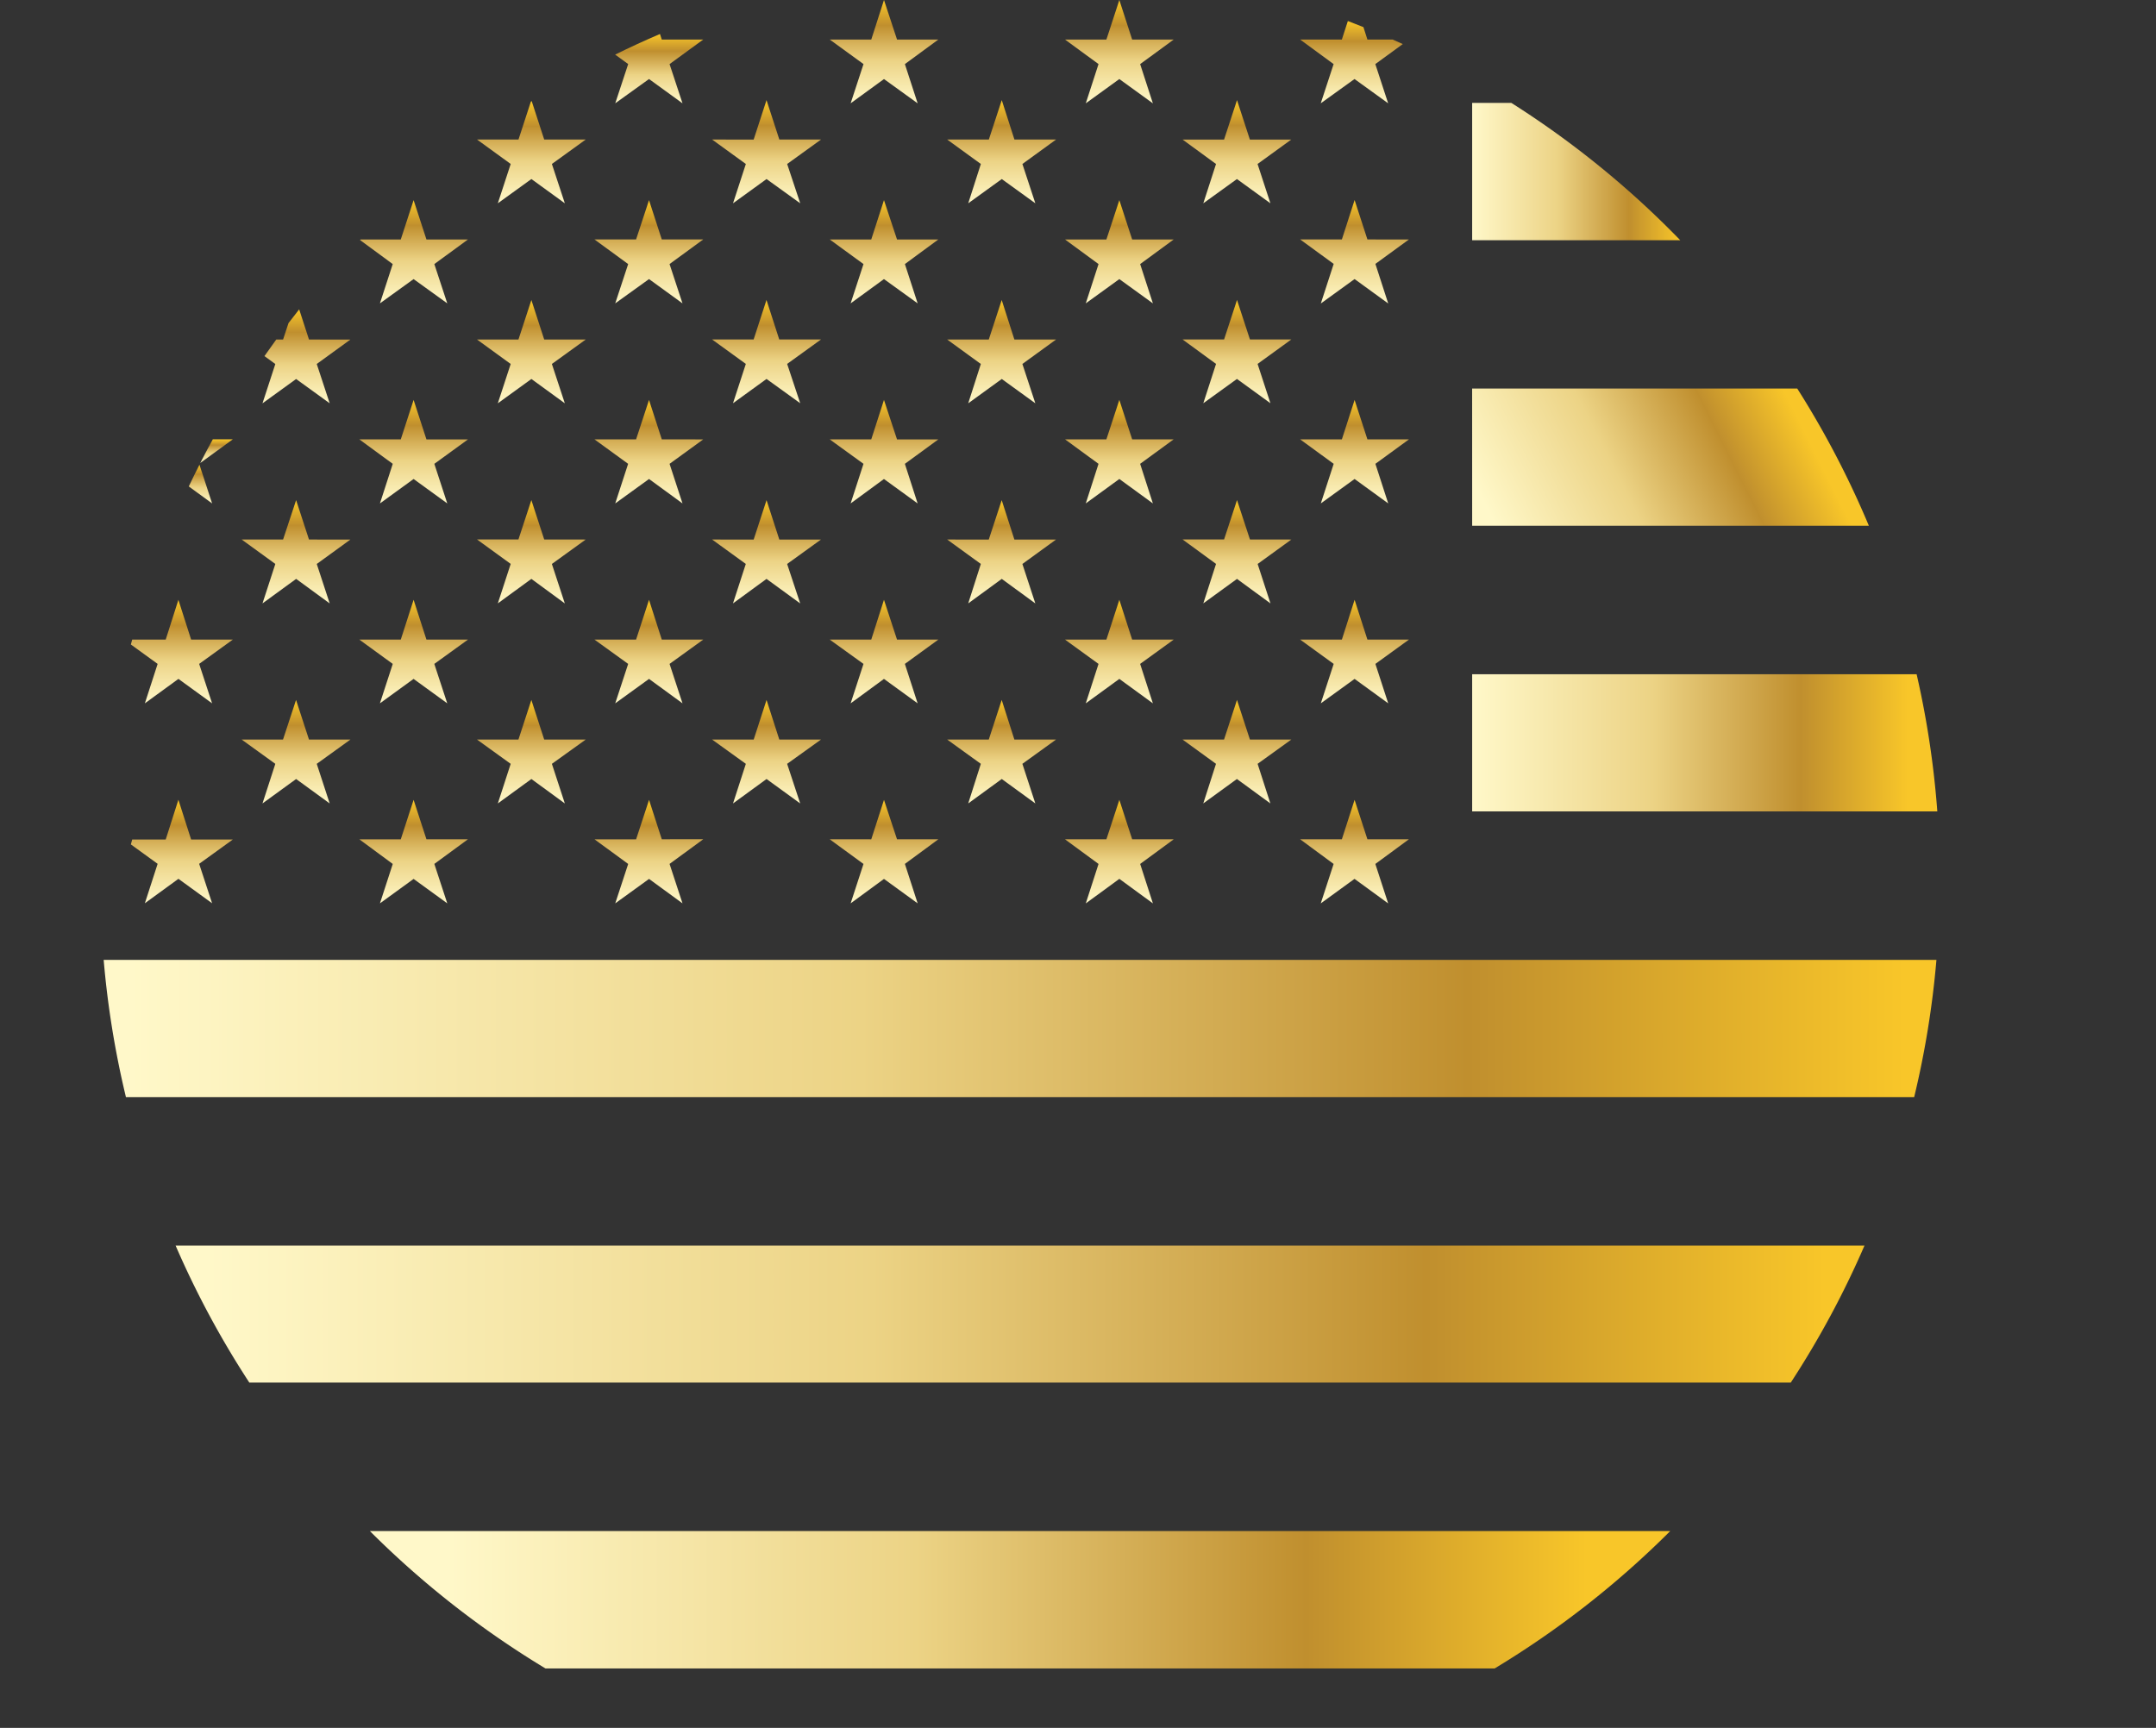 <svg xmlns="http://www.w3.org/2000/svg" xmlns:xlink="http://www.w3.org/1999/xlink" id="Group_3903" data-name="Group 3903" width="150" height="120.231" viewBox="0 0 150 120.231"><rect x="0" y="0" width="150" height="120.231" fill="#333333" stroke="none"/><defs><linearGradient id="linear-gradient" x1="0.5" x2="0.5" y2="1" gradientUnits="objectBoundingBox"><stop offset="0" stop-color="#f8c629"></stop><stop offset="0.246" stop-color="#c08f2e"></stop><stop offset="0.588" stop-color="#ecd385"></stop><stop offset="1" stop-color="#fff8c9"></stop></linearGradient><clipPath id="clip-path"><rect id="Rectangle_2914" data-name="Rectangle 2914" width="150" height="120.231" fill="url(#linear-gradient)"></rect></clipPath><linearGradient id="linear-gradient-8" x1="0.93" y1="0.849" x2="0.06" xlink:href="#linear-gradient"></linearGradient><linearGradient id="linear-gradient-9" x1="0.931" y1="0.5" x2="0.064" y2="0.5" xlink:href="#linear-gradient"></linearGradient><linearGradient id="linear-gradient-11" x1="0.97" y1="0.5" x2="0.024" y2="0.5" xlink:href="#linear-gradient"></linearGradient><linearGradient id="linear-gradient-13" x1="0.938" y1="0.5" x2="0" y2="0.5" xlink:href="#linear-gradient"></linearGradient><linearGradient id="linear-gradient-15" x1="1" y1="1" x2="0" xlink:href="#linear-gradient"></linearGradient><linearGradient id="linear-gradient-39" x1="0.985" y1="0.5" x2="0.012" y2="0.5" xlink:href="#linear-gradient"></linearGradient></defs><g id="Group_3902" data-name="Group 3902"><g id="Group_3901" data-name="Group 3901" clip-path="url(#clip-path)"><path id="Path_1210" data-name="Path 1210" d="M18.689,47.524l1.624,1.183-.881-2.694c-.254.5-.5,1-.743,1.511" transform="translate(-5.555 -13.677)" fill="url(#linear-gradient)"></path><path id="Path_1211" data-name="Path 1211" d="M37.9,44.044,37.009,46.8l2.342-1.7,2.342,1.7-.9-2.755,2.341-1.7H40.244L39.351,39.6l-.893,2.744H35.576Z" transform="translate(-10.575 -11.77)" fill="url(#linear-gradient)"></path><path id="Path_1212" data-name="Path 1212" d="M37.9,63.85l-.893,2.744,2.342-1.7,2.342,1.7-.9-2.744,2.341-1.69H40.244l-.893-2.769-.893,2.769H35.576Z" transform="translate(-10.575 -17.654)" fill="url(#linear-gradient)"></path><path id="Path_1213" data-name="Path 1213" d="M40.244,81.943,39.351,79.2l-.893,2.744H35.576L37.9,83.658,37.009,86.4,39.351,84.7,41.693,86.4l-.9-2.745,2.341-1.715Z" transform="translate(-10.575 -23.542)" fill="url(#linear-gradient)"></path><path id="Path_1214" data-name="Path 1214" d="M25.374,76.508l2.34-1.7,2.335,1.7-.9-2.756,2.343-1.689H28.609l-.9-2.756-.907,2.756H23.926l2.341,1.689Z" transform="translate(-7.112 -20.602)" fill="url(#linear-gradient)"></path><path id="Path_1215" data-name="Path 1215" d="M20.7,43.5q-.448.817-.873,1.647L22.091,43.5Z" transform="translate(-5.894 -12.931)" fill="url(#linear-gradient)"></path><path id="Path_1216" data-name="Path 1216" d="M145.746,48.019h27.6a63.859,63.859,0,0,0-4.982-9.547h-22.62Z" transform="translate(-43.323 -11.436)" fill="url(#linear-gradient-8)"></path><path id="Path_1217" data-name="Path 1217" d="M114.876,161.159a64.224,64.224,0,0,0,12.212-9.557H36.621a64.2,64.2,0,0,0,12.214,9.557Z" transform="translate(-10.886 -45.064)" fill="url(#linear-gradient-9)"></path><path id="Path_1218" data-name="Path 1218" d="M51.9,52.257l-.893-2.741-.9,2.741H47.227l2.342,1.7-.895,2.746L51.008,55l2.326,1.707-.9-2.746,2.354-1.7Z" transform="translate(-14.038 -14.719)" fill="url(#linear-gradient)"></path><path id="Path_1219" data-name="Path 1219" d="M22.513,132.863H129.76a63.65,63.65,0,0,0,5.127-9.531H17.385a63.783,63.783,0,0,0,5.128,9.531" transform="translate(-5.168 -36.661)" fill="url(#linear-gradient-11)"></path><path id="Path_1220" data-name="Path 1220" d="M64.144,3.753l-.126-.386Q62.434,4.043,60.9,4.8l.907.658-.9,2.73L63.257,6.5l2.329,1.69-.9-2.73,2.342-1.706Z" transform="translate(-18.102 -1.001)" fill="url(#linear-gradient)"></path><path id="Path_1221" data-name="Path 1221" d="M145.746,76.306h32.362a63.849,63.849,0,0,0-1.439-9.544H145.746Z" transform="translate(-43.323 -19.845)" fill="url(#linear-gradient-13)"></path><path id="Path_1222" data-name="Path 1222" d="M28.326,35.476l2.335,1.69-.9-2.736,2.343-1.7H29.221l-.682-2.1c-.252.316-.5.635-.743.956l-.377,1.143h-.475q-.416.571-.821,1.153l.756.551-.893,2.736Z" transform="translate(-7.724 -9.104)" fill="url(#linear-gradient)"></path><path id="Path_1223" data-name="Path 1223" d="M145.746,10.187v9.559h14.48a64.282,64.282,0,0,0-11.756-9.559Z" transform="translate(-43.323 -3.028)" fill="url(#linear-gradient-15)"></path><path id="Path_1224" data-name="Path 1224" d="M131.621,3.37h-2.9l2.327,1.706-.895,2.73,2.349-1.69,2.34,1.69-.892-2.73,1.91-1.392c-.23-.105-.464-.21-.7-.313H133.4l-.278-.866q-.54-.217-1.083-.424Z" transform="translate(-38.264 -0.618)" fill="url(#linear-gradient)"></path><path id="Path_1225" data-name="Path 1225" d="M121.767,32.451l-.9-2.75-.9,2.75h-2.886l2.327,1.7-.885,2.736,2.34-1.69,2.328,1.69-.893-2.736,2.346-1.7Z" transform="translate(-34.804 -8.829)" fill="url(#linear-gradient)"></path><path id="Path_1226" data-name="Path 1226" d="M61.2,24.265,60.3,27l2.351-1.69L64.979,27l-.9-2.736,2.342-1.711H63.538l-.888-2.736-.9,2.736H58.857Z" transform="translate(-17.496 -5.891)" fill="url(#linear-gradient)"></path><path id="Path_1227" data-name="Path 1227" d="M120.867,9.912l-.9,2.744h-2.887l2.327,1.7-.885,2.736,2.34-1.688,2.328,1.688-.894-2.736,2.346-1.7h-2.881Z" transform="translate(-34.804 -2.946)" fill="url(#linear-gradient)"></path><path id="Path_1228" data-name="Path 1228" d="M133.4,81.943l-.893-2.744-.886,2.744h-2.9l2.327,1.715-.895,2.745,2.349-1.707,2.341,1.707-.892-2.745,2.333-1.715Z" transform="translate(-38.264 -23.542)" fill="url(#linear-gradient)"></path><path id="Path_1229" data-name="Path 1229" d="M96.115,73.751l-.877,2.756,2.333-1.7,2.335,1.7-.9-2.756,2.342-1.689h-2.9l-.881-2.756-.9,2.756H93.774Z" transform="translate(-27.875 -20.602)" fill="url(#linear-gradient)"></path><path id="Path_1230" data-name="Path 1230" d="M96.115,34.155l-.877,2.737L97.571,35.2l2.335,1.691-.9-2.737,2.342-1.7h-2.9l-.881-2.75-.9,2.75H93.774Z" transform="translate(-27.875 -8.829)" fill="url(#linear-gradient)"></path><path id="Path_1231" data-name="Path 1231" d="M131.053,63.85l-.895,2.744,2.349-1.7,2.34,1.7-.892-2.744,2.333-1.69H133.4l-.892-2.769-.886,2.769h-2.9Z" transform="translate(-38.264 -17.654)" fill="url(#linear-gradient)"></path><path id="Path_1232" data-name="Path 1232" d="M96.115,53.959l-.877,2.746L97.571,55l2.335,1.707-.9-2.746,2.342-1.7h-2.9l-.881-2.741-.9,2.741H93.774Z" transform="translate(-27.875 -14.719)" fill="url(#linear-gradient)"></path><path id="Path_1233" data-name="Path 1233" d="M121.767,52.257l-.9-2.741-.9,2.741h-2.886l2.327,1.7-.885,2.746L120.867,55l2.328,1.707-.893-2.746,2.346-1.7Z" transform="translate(-34.804 -14.719)" fill="url(#linear-gradient)"></path><path id="Path_1234" data-name="Path 1234" d="M108.317,81.943h-2.88l2.333,1.715-.887,2.745,2.335-1.707,2.335,1.707-.887-2.745L113,81.943h-2.89l-.892-2.744Z" transform="translate(-31.341 -23.542)" fill="url(#linear-gradient)"></path><path id="Path_1235" data-name="Path 1235" d="M107.77,44.044l-.887,2.755,2.335-1.7,2.334,1.7-.887-2.755L113,42.34h-2.89l-.892-2.744-.9,2.744h-2.879Z" transform="translate(-31.342 -11.77)" fill="url(#linear-gradient)"></path><path id="Path_1236" data-name="Path 1236" d="M26.268,53.959l-.893,2.746L27.715,55l2.335,1.707-.9-2.746,2.343-1.7H28.609l-.895-2.741-.907,2.741H23.927Z" transform="translate(-7.112 -14.719)" fill="url(#linear-gradient)"></path><path id="Path_1237" data-name="Path 1237" d="M107.77,63.85l-.887,2.744,2.335-1.7,2.334,1.7-.887-2.744L113,62.16h-2.89l-.892-2.769-.9,2.769h-2.879Z" transform="translate(-31.342 -17.654)" fill="url(#linear-gradient)"></path><path id="Path_1238" data-name="Path 1238" d="M131.053,44.044l-.895,2.755,2.349-1.7,2.34,1.7-.892-2.755,2.333-1.7H133.4l-.892-2.744-.886,2.744h-2.9Z" transform="translate(-38.264 -11.77)" fill="url(#linear-gradient)"></path><path id="Path_1261" data-name="Path 1261" d="M131.053,44.044l-.895,2.755,2.349-1.7,2.34,1.7-.892-2.755,2.333-1.7H133.4l-.892-2.744-.886,2.744h-2.9Z" transform="translate(-38.264 -25.682)" fill="url(#linear-gradient)"></path><path id="Path_1239" data-name="Path 1239" d="M40.266,22.554l-.893-2.737-.893,2.737h-2.8l-.035.038,2.275,1.673L37.03,27l2.342-1.689L41.715,27l-.9-2.735,2.341-1.711Z" transform="translate(-10.597 -5.891)" fill="url(#linear-gradient)"></path><path id="Path_1240" data-name="Path 1240" d="M110.11,22.554l-.892-2.737-.9,2.737h-2.879l2.332,1.711L106.883,27l2.335-1.689L111.553,27l-.887-2.735L113,22.554Z" transform="translate(-31.342 -5.891)" fill="url(#linear-gradient)"></path><path id="Path_1241" data-name="Path 1241" d="M51.9,12.685l-.871-2.675-.056.035-.862,2.64H47.227l2.342,1.7-.895,2.736,2.335-1.687,2.326,1.687-.9-2.736,2.354-1.7Z" transform="translate(-14.038 -2.976)" fill="url(#linear-gradient)"></path><path id="Path_1242" data-name="Path 1242" d="M109.218,0l-.9,2.752h-2.88l2.332,1.706-.886,2.731L109.218,5.5l2.334,1.691-.886-2.731L113,2.752h-2.89Z" transform="translate(-31.342 0)" fill="url(#linear-gradient)"></path><path id="Path_1243" data-name="Path 1243" d="M84.494,24.265,83.6,27l2.318-1.69L88.262,27l-.887-2.736L89.7,22.554H86.827l-.908-2.736-.885,2.736H82.146Z" transform="translate(-24.418 -5.891)" fill="url(#linear-gradient)"></path><path id="Path_1244" data-name="Path 1244" d="M75.171,32.451l-.888-2.75-.894,2.75H70.5l2.346,1.7-.892,2.736,2.332-1.69,2.343,1.69-.909-2.736,2.356-1.7Z" transform="translate(-20.956 -8.829)" fill="url(#linear-gradient)"></path><path id="Path_1245" data-name="Path 1245" d="M72.843,53.959l-.892,2.746L74.284,55l2.343,1.707-.909-2.746,2.356-1.7h-2.9l-.888-2.741-.895,2.741H70.5Z" transform="translate(-20.955 -14.719)" fill="url(#linear-gradient)"></path><path id="Path_1246" data-name="Path 1246" d="M136.227,104.591a63.874,63.874,0,0,0,1.548-9.545H10.264a63.969,63.969,0,0,0,1.548,9.545Z" transform="translate(-3.051 -28.253)" fill="url(#linear-gradient-39)"></path><path id="Path_1247" data-name="Path 1247" d="M76.627,76.508l-.909-2.756,2.356-1.689h-2.9l-.888-2.756-.894,2.756H70.5l2.346,1.689-.892,2.756,2.332-1.7Z" transform="translate(-20.955 -20.602)" fill="url(#linear-gradient)"></path><path id="Path_1248" data-name="Path 1248" d="M74.284,9.912l-.894,2.744H70.5l2.346,1.7-.892,2.736,2.332-1.688,2.343,1.688-.909-2.736,2.356-1.7h-2.9Z" transform="translate(-20.955 -2.946)" fill="url(#linear-gradient)"></path><path id="Path_1249" data-name="Path 1249" d="M63.538,42.34,62.65,39.6l-.9,2.744H58.858l2.339,1.7L60.3,46.8l2.351-1.7,2.329,1.7-.9-2.755,2.342-1.7Z" transform="translate(-17.496 -11.77)" fill="url(#linear-gradient)"></path><path id="Path_1250" data-name="Path 1250" d="M48.674,76.508l2.335-1.7,2.326,1.7-.9-2.756,2.354-1.689H51.9l-.893-2.756-.9,2.756H47.226l2.342,1.689Z" transform="translate(-14.038 -20.602)" fill="url(#linear-gradient)"></path><path id="Path_1251" data-name="Path 1251" d="M60.3,86.4,62.651,84.7,64.979,86.4l-.9-2.744,2.342-1.716H63.537L62.651,79.2l-.9,2.744H58.857L61.2,83.658Z" transform="translate(-17.495 -23.542)" fill="url(#linear-gradient)"></path><path id="Path_1252" data-name="Path 1252" d="M86.828,2.752,85.92,0l-.885,2.752H82.147l2.348,1.706L83.6,7.188,85.92,5.5l2.342,1.69-.888-2.73L89.7,2.752Z" transform="translate(-24.418 0)" fill="url(#linear-gradient)"></path><path id="Path_1253" data-name="Path 1253" d="M61.2,63.85l-.9,2.744,2.351-1.7,2.329,1.7-.9-2.744,2.342-1.69H63.538l-.888-2.769-.9,2.769H58.857Z" transform="translate(-17.496 -17.654)" fill="url(#linear-gradient)"></path><path id="Path_1254" data-name="Path 1254" d="M122.3,73.751l2.346-1.689h-2.881l-.9-2.756-.9,2.756h-2.887l2.327,1.689-.885,2.756,2.34-1.7,2.327,1.7Z" transform="translate(-34.804 -20.602)" fill="url(#linear-gradient)"></path><path id="Path_1255" data-name="Path 1255" d="M84.494,44.044,83.6,46.8l2.318-1.7,2.342,1.7-.887-2.755,2.327-1.7H86.827L85.919,39.6l-.885,2.744H82.146Z" transform="translate(-24.418 -11.77)" fill="url(#linear-gradient)"></path><path id="Path_1256" data-name="Path 1256" d="M49.568,34.155l-.895,2.737L51.009,35.2l2.325,1.691-.9-2.737,2.355-1.7H51.9l-.892-2.75-.9,2.75H47.227Z" transform="translate(-14.038 -8.829)" fill="url(#linear-gradient)"></path><path id="Path_1257" data-name="Path 1257" d="M15.381,62.16H13.049c-.031.113-.063.226-.092.34l1.862,1.35-.888,2.744,2.335-1.7,2.342,1.7-.9-2.744,2.341-1.69h-2.9l-.886-2.768Z" transform="translate(-3.852 -17.654)" fill="url(#linear-gradient)"></path><path id="Path_1262" data-name="Path 1262" d="M15.381,62.16H13.049c-.031.113-.063.226-.092.34l1.862,1.35-.888,2.744,2.335-1.7,2.342,1.7-.9-2.744,2.341-1.69h-2.9l-.886-2.768Z" transform="translate(-3.852 -3.743)" fill="url(#linear-gradient)"></path><path id="Path_1258" data-name="Path 1258" d="M82.146,81.943l2.348,1.715L83.6,86.4,85.92,84.7,88.262,86.4l-.888-2.745L89.7,81.943H86.827L85.92,79.2l-.885,2.744Z" transform="translate(-24.418 -23.542)" fill="url(#linear-gradient)"></path><path id="Path_1259" data-name="Path 1259" d="M98.452,12.656l-.881-2.744-.9,2.744H93.775l2.341,1.7-.877,2.736,2.333-1.687,2.335,1.687-.9-2.736,2.342-1.7Z" transform="translate(-27.875 -2.946)" fill="url(#linear-gradient)"></path><path id="Path_1260" data-name="Path 1260" d="M84.494,63.85,83.6,66.594l2.318-1.7,2.342,1.7-.887-2.744L89.7,62.16H86.827l-.908-2.769-.885,2.769H82.146Z" transform="translate(-24.418 -17.654)" fill="url(#linear-gradient)"></path></g></g></svg>